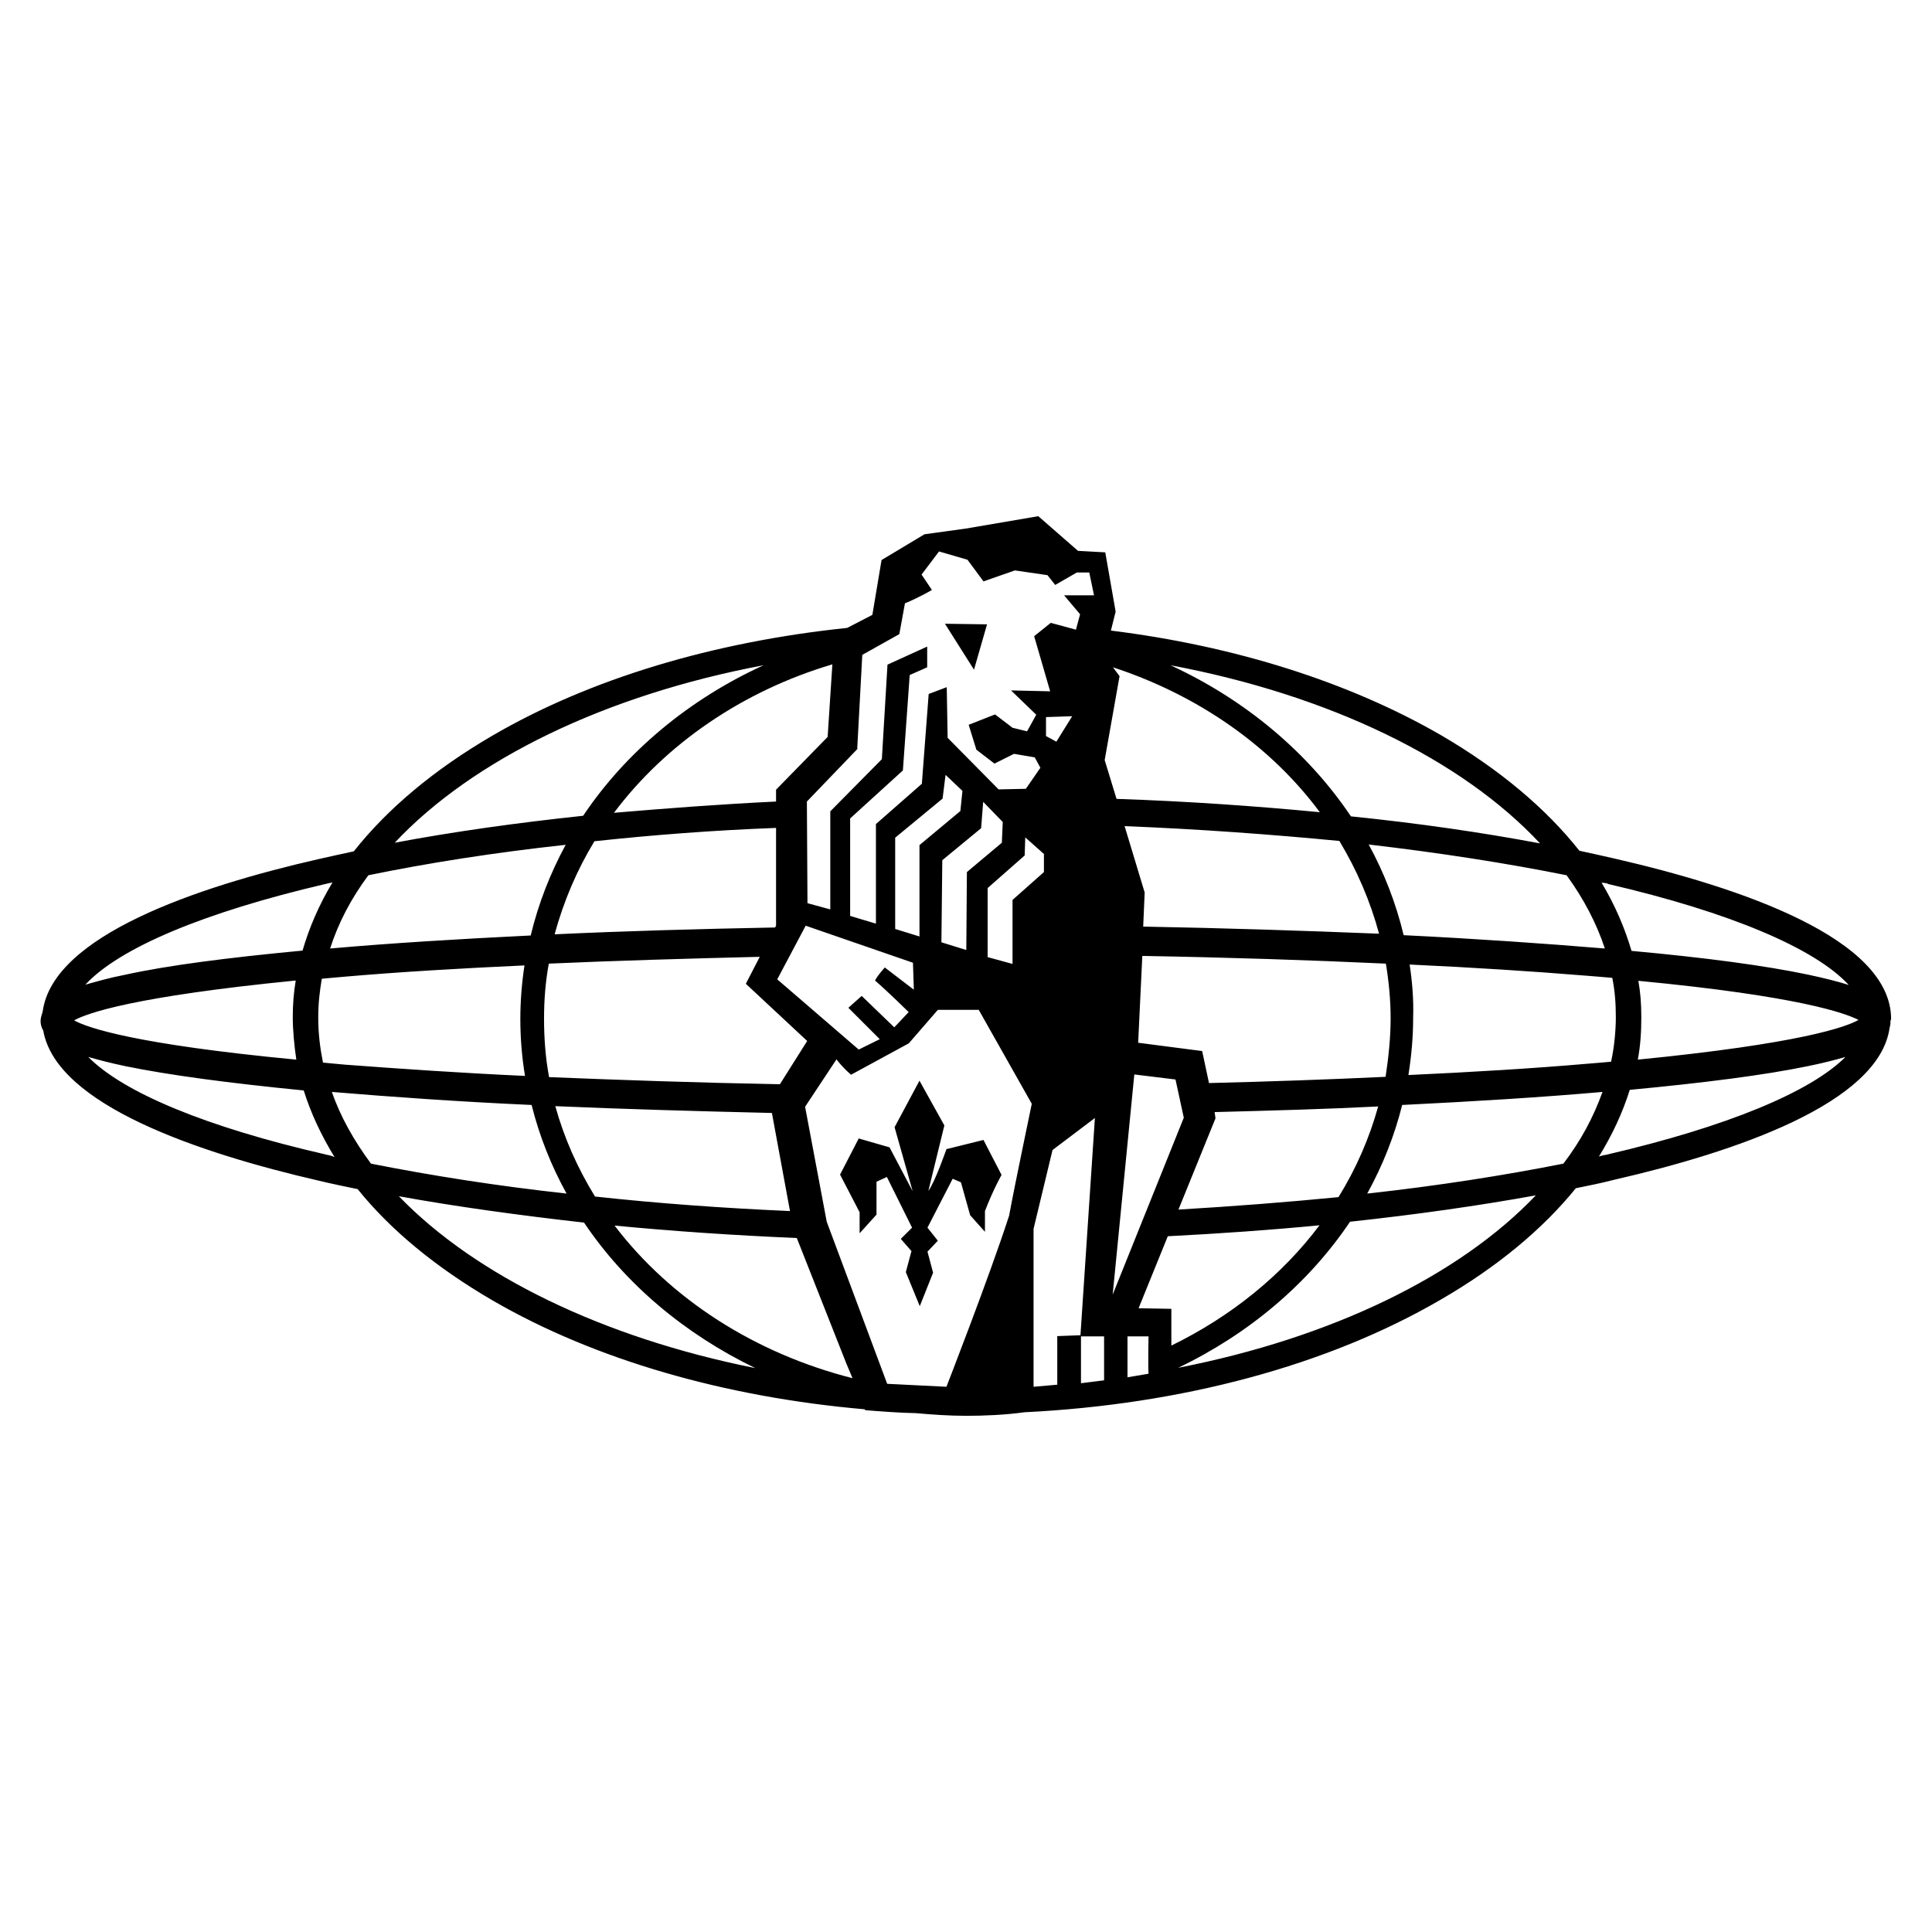 <svg xmlns="http://www.w3.org/2000/svg" id="layer" viewBox="0 0 652 652"><path d="M638.2,343.9c0-27.2-50.8-44.4-93.5-54.2-3.8-.9-7.7-1.7-11.7-2.6-11.3-14.3-27-27.5-46.7-39-31-17.9-69.5-30.1-111.4-35.3l1.6-6.4-3.5-20-9.2-.5-13.4-11.7-24.6,4.2-13.8,1.9-14.5,8.7-3.1,18.5-8.5,4.4c-45.1,4.7-86.7,17.1-119.8,36.4-19.7,11.5-35.3,24.6-46.7,39-4,.9-8,1.7-11.8,2.6-41.3,9.4-89.8,25.9-93.2,51.5-.3,1-.7,2.1-.7,3.1v.2c0,1,.3,2.1.9,3.1,4.4,25.1,52.4,41.3,93.2,50.7,4.2,1,8.5,1.9,12.9,2.8,11.1,13.8,26.5,26.5,45.6,37.6,34.5,20,78.4,32.6,125.5,36.7l.2.3c6.4.5,11.8.9,17.1,1,5.6.5,11.3.9,17.1.9s13.1-.3,19.5-1.2c53.1-2.6,102.4-15.8,140.5-38,19.2-11.1,34.5-23.9,45.6-37.6,4.4-.9,8.5-1.7,12.7-2.8,41.1-9.4,89.7-25.9,93.2-51.4.3-.9.3-1.6.3-2.4.2-.3.2-.5.2-.5M542.6,298.3c41.4,9.6,70,21.8,81.3,34.1-3.8-1.2-8.2-2.3-13.8-3.5-14.3-3-34.3-5.7-59.5-8-2.3-7.8-5.6-15.5-10.1-23,.9,0,1.6.2,2.1.3M475.6,325.5c21.6,1,41.8,2.3,60.1,3.8,3,.2,5.7.5,8.4.7.9,4.4,1.2,8.7,1.2,13.2s-.5,10.1-1.6,15.1c-2.6.2-5.2.5-8.2.7-18.5,1.6-38.7,2.8-60.2,3.8,1-6.3,1.6-12.7,1.6-19.3.2-6.1-.3-12.2-1.2-18.1M528.7,295.4c5.7,7.8,10.1,16.2,12.9,24.7-20.5-1.7-43.4-3.3-67.9-4.5-2.6-10.8-6.6-21.1-11.8-30.6,24,2.8,46.5,6.3,66.9,10.4M409.9,375.3c19.2-.5,37.6-1,55.2-1.9-3,10.8-7.5,21.1-13.4,30.6-17.4,1.7-35.3,3.1-54,4.2l12.5-30.8-.3-2.1ZM408,365.5l-2.3-10.8-21.6-2.8,1.4-29.3c28.7.5,56.4,1.4,82.2,2.6,1,6.1,1.6,12.2,1.6,18.5s-.7,13.2-1.7,19.7c-19.2.9-39,1.6-59.5,2.1M379.6,278.8c25.1,1,49.5,2.8,72.4,5,5.9,9.8,10.4,20.2,13.4,31.3-25.1-1-51.9-1.9-79.6-2.4l.5-11.5-6.8-22.5ZM519.6,284.6c-19.7-3.7-41.1-6.8-63.7-9.1-14.5-21.6-35.7-39.4-60.9-51,53.8,10.1,98.4,31.9,124.7,60.1M289.3,252.5l1.7-31.5,12.5-7,1.9-10.4c4.7-1.9,9.1-4.5,9.1-4.5l-3.5-5.2,5.9-7.8,9.6,2.8,5.4,7.3,10.6-3.7,11,1.6,2.6,3.3,7.3-4.2h4.2l1.6,7.7h-10.1l5.4,6.4-1.4,5.2-8.5-2.3-5.6,4.5,5.4,18.6-13.2-.3,8.5,8.2c-1,1.9-3.1,5.6-3.1,5.6l-4.9-1.2-5.9-4.5-8.9,3.5,2.6,8.4,6.1,4.7,6.6-3.3,7,1.2,1.9,3.5-4.9,7.1-9.2.2-17.2-17.4-.3-17.1-6.1,2.3-2.3,30.3-15.5,13.6v33.6l-8.7-2.6v-32.9l17.8-16.2,2.3-32.2,5.9-2.6v-7l-13.4,6.1-1.9,31.9-17.4,17.6v33.1l-7.7-2.1-.2-34.3,17.1-17.8ZM361.9,241.6l-5.4,8.7-3.5-1.9v-6.4l8.9-.3ZM310.5,316.1l-8.4-2.6v-30.8l16-13.2,1-8,5.7,5.4-.7,6.8-13.8,11.5v31ZM306.7,341.5l-4.9,5.2-11-10.6-4.5,4,10.6,10.6-7.1,3.5-27.5-23.7,9.6-18.1,36.2,12.5.3,9.1-9.8-7.5s-2.4,2.6-3.3,4.4c4.4,3.8,11.3,10.6,11.3,10.6M263.1,365.9c-27.2-.5-53.3-1.4-77.8-2.4-1.2-6.4-1.7-13.1-1.7-19.7s.5-12.5,1.6-18.6c22.5-1,46.5-1.7,71.2-2.3l-4.7,9.1,20.7,19.3-9.2,14.6ZM266.6,408.7c-22.8-1-44.7-2.6-65.8-4.9-5.9-9.6-10.4-19.7-13.4-30.5,23.2,1,47.7,1.7,73.1,2.3l6.1,33.1ZM187.2,315.2c3-11,7.5-21.6,13.4-31.3,19.5-2.1,40-3.7,61.3-4.5v32.9l-.3.7c-25.9.5-50.8,1.2-74.3,2.3M318,290.3l13.1-10.8.7-8.9,6.6,6.8-.3,7-11.8,9.9-.2,26.3-8.4-2.6.3-27.7ZM345.8,288.7l.2-6.1,6.3,5.6v6.1l-10.6,9.4v21.6l-8.4-2.3v-23.3l12.5-11ZM279.3,248.7l-17.4,17.8v4c-18.8.9-37.1,2.3-54.7,3.8,17.4-23.2,43.4-41.1,73.7-50.1l-1.6,24.6ZM257.7,224.5c-25.2,11.5-46.5,29.3-60.9,50.8-22.6,2.4-43.9,5.4-63.6,9.1,26.3-28,70.9-49.8,124.5-59.9M124.2,295.4c20.4-4.2,42.8-7.7,66.7-10.3-5.2,9.6-9.2,19.8-11.8,30.6-24.6,1.2-47.4,2.6-67.7,4.4,2.8-8.7,7.1-16.9,12.9-24.7M177.3,363.1c-21.8-1-42.1-2.4-60.8-3.8-2.6-.2-5-.5-7.5-.7-1-5-1.6-9.9-1.6-15.1s.5-8.9,1.2-13.2c2.6-.2,5-.5,7.8-.7,18.5-1.6,38.8-2.8,60.6-3.8-.9,5.9-1.4,12-1.4,18.1s.5,12.9,1.6,19.3M109.9,298.3c.7-.2,1.6-.3,2.3-.5-4.5,7.5-7.8,15.1-10.1,23-25.4,2.4-45.6,5-60.1,8.2-5.2,1-9.6,2.3-13.2,3.3,11.5-12.4,40-24.4,81.1-34M25.1,344.3c4.4-2.4,20-8,74.7-13.4-.7,4.2-1,8.2-1,12.4s.5,9.6,1.2,14.3c-54.7-5.2-70.5-10.8-74.9-13.2M109.9,389.6c-40.2-9.2-68.3-20.9-80.1-32.9,3.5,1,7.7,2.1,12.5,3.1,14.6,3,34.8,5.7,60.2,8.2,2.4,7.7,5.9,15.1,10.4,22.5-1-.5-2.1-.7-3.1-.9M125.2,392.7c-5.7-7.7-10.3-15.8-13.2-24.2,20.4,1.7,43,3.3,67.4,4.4,2.6,10.4,6.6,20.5,11.8,29.9-23.7-2.6-45.8-6.1-66-10.1M134.6,403.7c19.3,3.5,40.4,6.4,62.5,8.9,13.9,20.7,34,37.6,57.8,49.1-51.5-10.3-94.4-31.2-120.3-58M207.4,413.6c19.7,1.9,40.4,3.3,61.5,4.2l16.7,42.3,2.1,5c-33.1-8.4-61.5-26.8-80.3-51.5M340.5,410.4c-6.6,20.4-21.1,57.6-21.1,57.6l-20-1-20.4-54.7-7.3-38.8,10.6-16s1.7,2.4,4.9,5.2l19.5-10.6,9.8-11.3h13.8l17.9,31.7c0,.2-5.2,24.6-7.7,38M372.8,465.8l-8,1v-16.2l-8,.3v16.4l-8,.7v-53.3l6.4-26.6,14.3-10.8-4.9,73.7h8v14.8h.2ZM377.9,228.3l-2.3-3.1c28.7,9.4,53.3,26.6,69.8,48.9-21.9-2.1-44.9-3.7-68.6-4.5l-4-13.1,5-28.2ZM382.8,362.6l13.9,1.7,2.8,12.9-24,59.7,7.3-74.3ZM387.6,463.6l-7.1,1.2v-13.8h7.1s-.2,9.8,0,12.5M384.2,441.6l9.9-24.4c17.6-.9,34.7-2.1,51.2-3.7-12.7,16.9-29.9,30.8-50,40.6v-12.4l-11.1-.2ZM397.6,461.6c24-11.5,44.1-28.6,58-49.3,22.3-2.4,43.4-5.4,62.7-8.9-25.9,27.2-69,48.1-120.7,58.2M527.6,392.7c-20.2,4-42.5,7.5-66.2,10.1,5.2-9.4,9.2-19.5,11.8-29.9,24.4-1.2,47.2-2.6,67.6-4.4-3,8.4-7.3,16.5-13.2,24.2M542.6,389.6c-1,.2-1.9.3-3,.7,4.5-7.3,8-14.8,10.4-22.5,25.4-2.4,45.6-5,60.1-8,5-1,9.2-2.1,12.7-3.1-11.8,11.8-39.9,23.5-80.3,32.9M552.7,357.7c.9-4.7,1.2-9.4,1.2-14.3s-.3-8.4-1-12.4c54.5,5.2,70,11,74.3,13.2-4.2,2.4-19.8,8-74.5,13.4M307.5,422.1l-3.5-4,3.8-3.8-8.5-17.1-3.5,1.6v11.1l-5.7,6.3v-7.1l-6.6-12.7,6.3-12.2,10.4,3,7.8,14.8-6.1-21.6,8.4-15.7,8.4,15.1-5.4,22.1c2.3-3.1,6.1-14.1,6.1-14.1l12.5-3.1,6.1,11.8s-2.8,4.9-5.6,12.2v7l-5-5.6-3.1-11.1-2.8-1.2-8.5,16.5,3.5,4.4-3.5,3.7,1.9,7.1-4.5,11.3-4.7-11.5,1.9-7.1ZM333.1,210.7l-4.4,15.3-9.8-15.5,14.1.2Z"></path></svg>